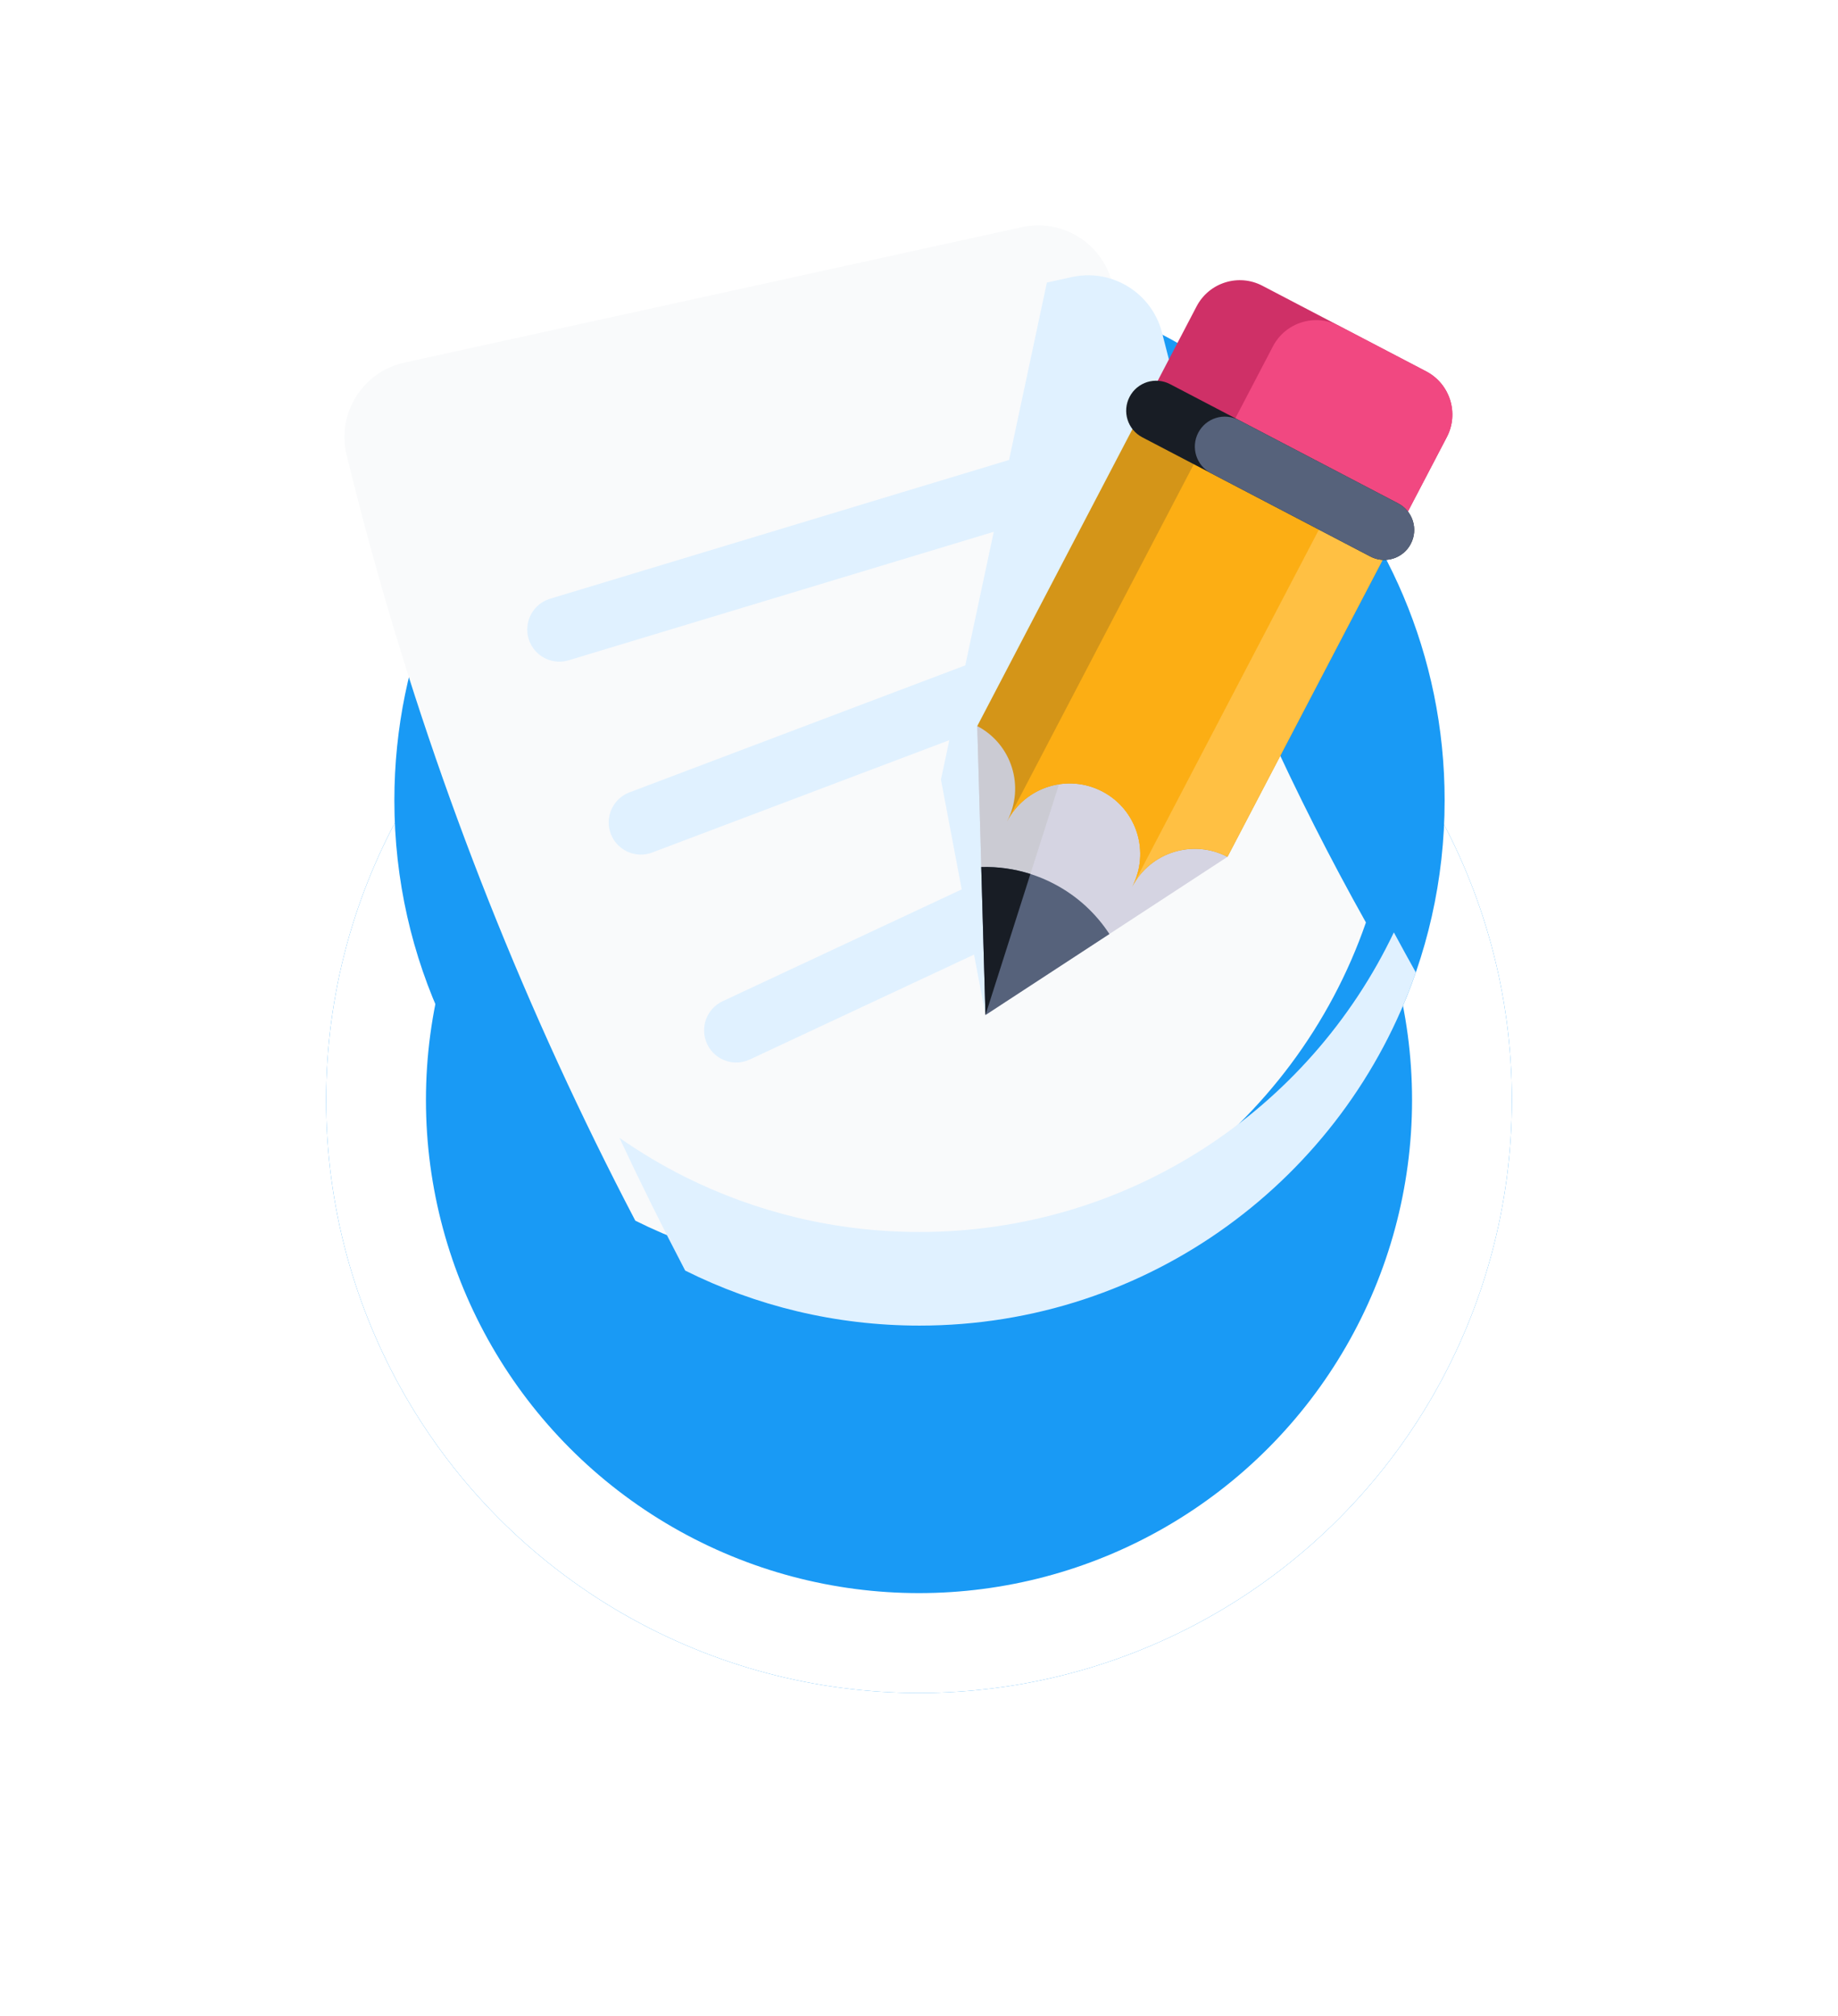 <svg width="62" height="68" viewBox="0 0 62 68" fill="none" xmlns="http://www.w3.org/2000/svg">
<g filter="url(#filter0_d_341_662)">
<circle cx="31" cy="27" r="20" fill="#199AF5"/>
<circle cx="31" cy="27" r="18.316" stroke="white" stroke-width="3.368"/>
</g>
<path d="M48.731 26.999C48.731 32.375 46.337 37.191 42.556 40.44C41.726 41.154 40.831 41.79 39.883 42.339C39.151 42.763 38.39 43.134 37.605 43.448C36.791 43.775 35.954 44.039 35.101 44.24C34.162 44.462 33.206 44.606 32.243 44.672C31.838 44.7 31.429 44.714 31.017 44.714C30.605 44.714 30.196 44.7 29.791 44.672C28.828 44.606 27.871 44.462 26.932 44.24C26.079 44.039 25.243 43.775 24.429 43.448C23.644 43.134 22.883 42.763 22.151 42.339C21.203 41.79 20.308 41.154 19.477 40.44C15.697 37.191 13.303 32.374 13.303 26.999C13.303 17.216 21.234 9.285 31.017 9.285C40.8 9.285 48.731 17.216 48.731 26.999Z" fill="#199AF5"/>
<g filter="url(#filter1_d_341_662)">
<path d="M47.76 32.8C45.358 39.735 38.769 44.714 31.017 44.714C28.177 44.714 25.494 44.046 23.114 42.858C19.45 35.856 16.525 28.492 14.387 20.884C14.027 19.606 13.691 18.322 13.376 17.032C13.035 15.632 13.915 14.225 15.323 13.916C17.025 13.543 18.727 13.169 20.43 12.795C25.184 11.753 29.937 10.71 34.691 9.667L35.314 9.53C35.596 9.469 35.877 9.407 36.159 9.345C36.951 9.172 37.738 9.384 38.324 9.859C38.745 10.199 39.063 10.675 39.204 11.24C39.208 11.258 39.212 11.276 39.217 11.293C39.524 12.517 39.856 13.734 40.215 14.943C40.65 16.407 41.123 17.859 41.634 19.298C43.289 23.964 45.339 28.481 47.76 32.8Z" fill="#F9FAFB"/>
</g>
<path d="M40.215 14.943L33.242 34.238L31.74 26.296L35.314 9.53C35.595 9.469 35.876 9.407 36.158 9.345C36.951 9.172 37.737 9.384 38.324 9.859C38.745 10.199 39.062 10.675 39.203 11.24C39.207 11.258 39.212 11.276 39.217 11.293C39.523 12.517 39.856 13.734 40.215 14.943ZM47.759 32.8C45.358 39.735 38.769 44.714 31.017 44.714C28.177 44.714 25.493 44.046 23.113 42.858C22.341 41.382 21.601 39.889 20.895 38.38C21.601 38.873 22.343 39.315 23.113 39.7C25.493 40.888 28.177 41.556 31.017 41.556C38.077 41.556 44.172 37.426 47.018 31.45C47.261 31.902 47.508 32.352 47.759 32.8Z" fill="#E0F1FF"/>
<path d="M18.87 22.319C18.404 22.319 17.974 22.017 17.832 21.548C17.659 20.975 17.983 20.369 18.556 20.196L37.21 14.556C37.784 14.383 38.389 14.707 38.562 15.281C38.736 15.854 38.411 16.459 37.838 16.633L19.184 22.272C19.079 22.304 18.974 22.319 18.87 22.319ZM21.618 28.826C21.18 28.826 20.767 28.559 20.603 28.125C20.391 27.565 20.674 26.939 21.234 26.727L38.442 20.22C39.002 20.008 39.628 20.29 39.84 20.851C40.052 21.411 39.77 22.037 39.209 22.249L22.001 28.756C21.879 28.802 21.749 28.826 21.618 28.826ZM24.836 35.84C24.428 35.84 24.037 35.608 23.853 35.214C23.599 34.672 23.833 34.026 24.375 33.773L35.04 28.784C35.583 28.53 36.228 28.764 36.482 29.306C36.736 29.849 36.502 30.495 35.959 30.748L25.294 35.737C25.151 35.805 24.994 35.84 24.836 35.84Z" fill="#E0F1FF"/>
<path d="M41.405 28.902L37.424 31.504L33.243 34.237L33.101 29.245L32.965 24.49L34.905 24.575L40.121 24.805L41.405 28.902Z" fill="#D5D4E2"/>
<path d="M33.243 34.237L33.101 29.245L32.965 24.49L34.905 24.575L35.723 26.453L33.243 34.237Z" fill="#CBCBD3"/>
<path d="M48.804 14.745L47.106 17.994L38.666 13.583L40.364 10.334C40.785 9.529 41.778 9.218 42.582 9.638L48.109 12.527C48.913 12.948 49.225 13.941 48.804 14.745Z" fill="#CF3067"/>
<path d="M48.803 14.746L47.105 17.995L41.242 14.93L42.94 11.681C43.361 10.877 44.354 10.566 45.158 10.986L48.108 12.528C48.913 12.949 49.224 13.941 48.803 14.746Z" fill="#F14881"/>
<path d="M47.067 18.07L41.405 28.903C40.24 28.294 38.801 28.745 38.192 29.91C38.801 28.745 38.35 27.306 37.185 26.697C36.02 26.088 34.581 26.539 33.972 27.704C34.581 26.539 34.13 25.1 32.965 24.491L38.627 13.658L47.067 18.07Z" fill="#D49518"/>
<path d="M47.068 18.069L41.406 28.902C40.24 28.293 38.802 28.744 38.193 29.909C38.802 28.744 38.351 27.305 37.185 26.696L42.848 15.863L47.068 18.069Z" fill="#FFC043"/>
<path d="M44.958 16.968L38.193 29.91C38.802 28.745 38.351 27.307 37.185 26.698C36.02 26.089 34.582 26.54 33.973 27.705L40.738 14.762L44.958 16.968Z" fill="#FCAE14"/>
<path d="M47.589 18.343C47.528 18.461 47.444 18.566 47.342 18.651C47.24 18.736 47.122 18.8 46.996 18.84C46.869 18.88 46.736 18.894 46.603 18.883C46.471 18.871 46.342 18.833 46.224 18.771L38.531 14.75C38.036 14.491 37.845 13.88 38.104 13.385C38.233 13.137 38.45 12.966 38.697 12.888C38.944 12.811 39.22 12.828 39.468 12.957L47.161 16.979C47.657 17.237 47.848 17.848 47.589 18.343Z" fill="#181D25"/>
<path d="M47.59 18.344C47.529 18.462 47.445 18.566 47.343 18.652C47.241 18.737 47.123 18.801 46.997 18.841C46.87 18.881 46.736 18.895 46.604 18.883C46.472 18.872 46.343 18.834 46.225 18.772L40.848 15.961C40.353 15.702 40.161 15.091 40.42 14.596C40.481 14.478 40.565 14.374 40.667 14.288C40.769 14.203 40.887 14.139 41.014 14.099C41.14 14.059 41.274 14.045 41.406 14.057C41.538 14.069 41.667 14.107 41.785 14.168L47.162 16.979C47.658 17.238 47.849 17.849 47.59 18.344Z" fill="#56627B"/>
<path d="M37.423 31.506L33.242 34.238L33.1 29.246C33.662 29.23 34.223 29.309 34.758 29.48C35.033 29.568 35.3 29.679 35.555 29.813C36.34 30.223 36.971 30.813 37.423 31.506Z" fill="#56627B"/>
<path d="M33.242 34.238L33.1 29.246C33.662 29.23 34.223 29.309 34.758 29.48L33.242 34.238Z" fill="#181D25"/>
<defs>
<filter id="filter0_d_341_662" x="0.895" y="7" width="60.211" height="60.211" filterUnits="userSpaceOnUse" color-interpolation-filters="sRGB">
<feFlood flood-opacity="0" result="BackgroundImageFix"/>
<feColorMatrix in="SourceAlpha" type="matrix" values="0 0 0 0 0 0 0 0 0 0 0 0 0 0 0 0 0 0 127 0" result="hardAlpha"/>
<feMorphology radius="5.053" operator="erode" in="SourceAlpha" result="effect1_dropShadow_341_662"/>
<feOffset dy="10.105"/>
<feGaussianBlur stdDeviation="7.579"/>
<feComposite in2="hardAlpha" operator="out"/>
<feColorMatrix type="matrix" values="0 0 0 0 0 0 0 0 0 0 0 0 0 0 0 0 0 0 0.16 0"/>
<feBlend mode="normal" in2="BackgroundImageFix" result="effect1_dropShadow_341_662"/>
<feBlend mode="normal" in="SourceGraphic" in2="effect1_dropShadow_341_662" result="shape"/>
</filter>
<filter id="filter1_d_341_662" x="4.882" y="0.864" width="47.931" height="48.901" filterUnits="userSpaceOnUse" color-interpolation-filters="sRGB">
<feFlood flood-opacity="0" result="BackgroundImageFix"/>
<feColorMatrix in="SourceAlpha" type="matrix" values="0 0 0 0 0 0 0 0 0 0 0 0 0 0 0 0 0 0 127 0" result="hardAlpha"/>
<feOffset dx="-1.684" dy="-1.684"/>
<feGaussianBlur stdDeviation="3.368"/>
<feComposite in2="hardAlpha" operator="out"/>
<feColorMatrix type="matrix" values="0 0 0 0 0 0 0 0 0 0 0 0 0 0 0 0 0 0 0.16 0"/>
<feBlend mode="normal" in2="BackgroundImageFix" result="effect1_dropShadow_341_662"/>
<feBlend mode="normal" in="SourceGraphic" in2="effect1_dropShadow_341_662" result="shape"/>
</filter>
</defs>
</svg>
